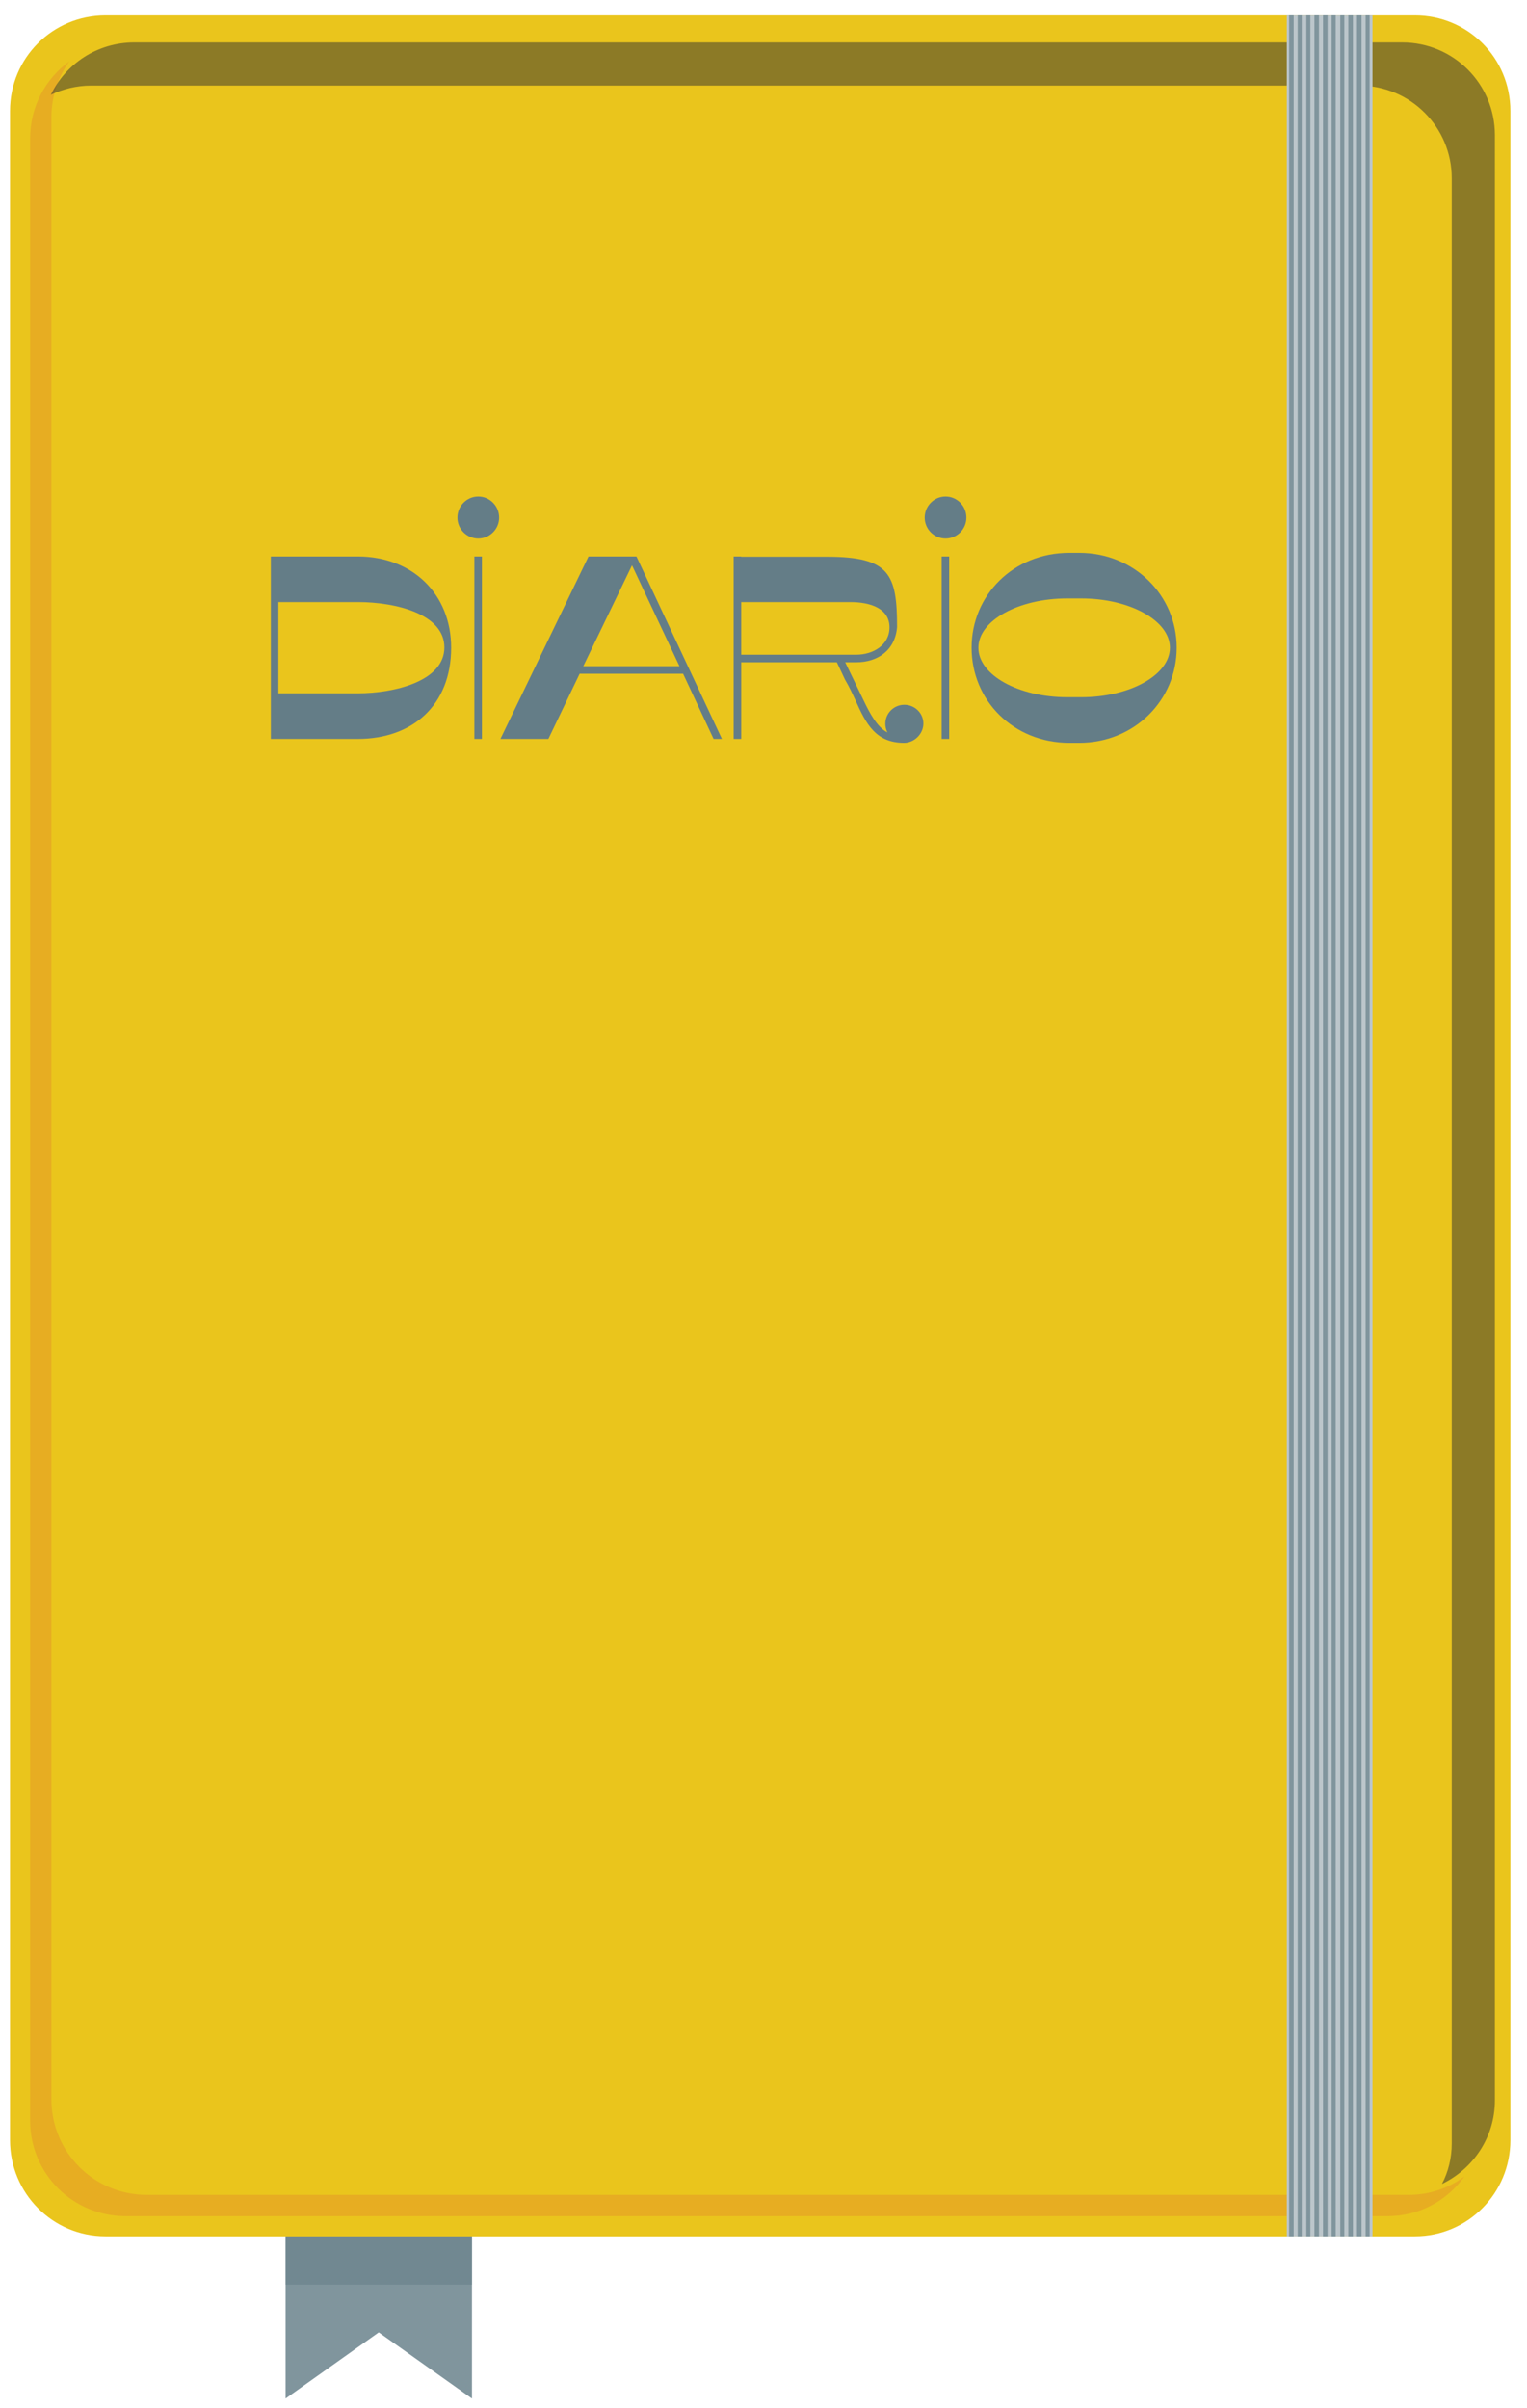<?xml version="1.0" encoding="utf-8"?>
<!-- Generator: Adobe Illustrator 16.0.0, SVG Export Plug-In . SVG Version: 6.00 Build 0)  -->
<!DOCTYPE svg PUBLIC "-//W3C//DTD SVG 1.1//EN" "http://www.w3.org/Graphics/SVG/1.1/DTD/svg11.dtd">
<svg version="1.1" id="Layer_1" xmlns="http://www.w3.org/2000/svg" xmlns:xlink="http://www.w3.org/1999/xlink" x="0px" y="0px"
	 width="368.475px" height="581.01px" viewBox="0 0 368.475 581.01" enable-background="new 0 0 368.475 581.01"
	 xml:space="preserve">
<polygon fill="#80959D" points="113.888,578.729 91.395,562.763 68.911,578.729 68.911,516.395 113.888,516.395 "/>
<rect x="68.911" y="516.395" opacity="0.55" fill="#647D87" enable-background="new    " width="44.978" height="34.848"/>
<path fill="#EAC51C" d="M341.426,539.581H25.452c-12.767,0-23.037-10.413-23.037-23.188V26.756c0-12.77,10.271-23.046,23.037-23.046
	h315.975c12.767,0,23.038,10.276,23.038,23.046v489.638C364.464,529.168,354.192,539.581,341.426,539.581z"/>
<path fill="#E7AD22" d="M339.899,529.585H35.452c-12.773,0-23.046-10.276-23.046-23.046V28.284c0-5.136,1.668-9.719,4.302-13.468
	C11.019,18.982,7.27,25.646,7.27,33.42v478.255c0,12.774,10.271,23.046,23.047,23.046h304.447c7.771,0,14.435-3.748,18.604-9.578
	C349.618,527.917,345.035,529.585,339.899,529.585z"/>
<path opacity="0.5" fill="#2F3031" enable-background="new    " d="M338.371,10.237H32.396c-8.885,0-16.521,5.136-20.131,12.634
	c2.915-1.392,6.251-2.221,9.719-2.221h305.976c12.354,0,22.354,9.991,22.354,22.348v474.23c0,3.472-0.834,6.804-2.36,9.719
	c7.497-3.608,12.773-11.247,12.773-20.132V32.586C360.724,20.233,350.724,10.237,338.371,10.237z"/>
<g>
	<rect x="310.507" y="3.71" fill="#BCC6CB" width="20.684" height="535.871"/>
	<rect x="311.059" y="3.71" fill="#80959D" width="1.106" height="535.871"/>
	<rect x="313.14" y="3.71" fill="#80959D" width="0.975" height="535.871"/>
	<rect x="315.22" y="3.71" fill="#80959D" width="0.975" height="535.871"/>
	<rect x="317.17" y="3.71" fill="#80959D" width="1.104" height="535.871"/>
	<rect x="319.251" y="3.71" fill="#80959D" width="1.104" height="535.871"/>
	<rect x="321.331" y="3.71" fill="#80959D" width="0.975" height="535.871"/>
	<rect x="323.412" y="3.71" fill="#80959D" width="0.975" height="535.871"/>
	<rect x="325.36" y="3.71" fill="#80959D" width="1.106" height="535.871"/>
	<rect x="327.441" y="3.71" fill="#80959D" width="1.105" height="535.871"/>
	<rect x="329.522" y="3.71" fill="#80959D" width="0.977" height="535.871"/>
</g>
<g>
	<path fill="#647D87" d="M108.867,156.277c0,13.896-9.369,22.008-22.512,22.008H65.353v-44.017h21.002
		C99.497,134.269,108.867,143.324,108.867,156.277z M107.232,156.214c0-8.049-11.696-10.941-20.877-10.941H67.177v22.008h19.179
		C95.096,167.281,107.232,164.389,107.232,156.214z"/>
	<path fill="#647D87" d="M115.41,129.93c-2.767,0-5.029-2.264-5.029-5.03c0-2.83,2.265-5.094,5.029-5.094
		c2.769,0,5.031,2.264,5.031,5.094C120.441,127.666,118.177,129.93,115.41,129.93z M116.29,134.269v44.017h-1.822v-44.017H116.29z"
		/>
	<path fill="#647D87" d="M172.192,178.286l-7.356-15.72h-24.964l-7.546,15.72h-11.569l21.254-44.017h11.569l20.625,44.017H172.192z
		 M152.51,136.407l-11.76,24.335h23.204L152.51,136.407z"/>
	<path fill="#647D87" d="M218.162,179.229c-6.854,0-9.181-4.59-11.694-10.187c-0.755-1.635-1.572-3.396-2.578-5.093l-1.949-4.15
		h-23.08v18.487h-1.823v-44.017h1.823v0.063h20.752c15.092,0,16.853,4.276,16.853,16.978c-0.438,5.471-4.526,8.489-9.872,8.489
		h-2.641l4.526,9.37c1.32,2.767,3.207,6.351,5.66,7.545c-0.314-0.628-0.504-1.32-0.504-2.075c0-2.578,2.075-4.59,4.591-4.59
		c2.515,0,4.591,2.012,4.591,4.527C222.817,177.091,220.615,179.229,218.162,179.229z M214.641,151.373c0-4.528-4.527-6.1-9.495-6.1
		H178.86v12.702h27.732C210.681,157.975,214.641,155.647,214.641,151.373z"/>
	<path fill="#647D87" d="M228.164,129.93c-2.767,0-5.029-2.264-5.029-5.03c0-2.83,2.265-5.094,5.029-5.094
		c2.769,0,5.03,2.264,5.03,5.094C233.196,127.666,230.933,129.93,228.164,129.93z M229.045,134.269v44.017h-1.823v-44.017H229.045z"
		/>
	<path fill="#647D87" d="M283.94,156.277c0,12.702-10.248,22.952-23.519,22.952h-2.39c-13.52,0-23.58-10.25-23.58-22.952
		c0-12.639,10.062-22.889,23.58-22.889h2.39C273.692,133.388,283.94,143.638,283.94,156.277z M257.53,168.225h3.396
		c11.694,0,21.379-5.345,21.379-11.947c0-6.54-9.685-11.885-21.379-11.885h-3.396c-11.758,0-21.44,5.345-21.44,11.885
		C236.088,162.88,245.772,168.225,257.53,168.225z"/>
</g>
</svg>
